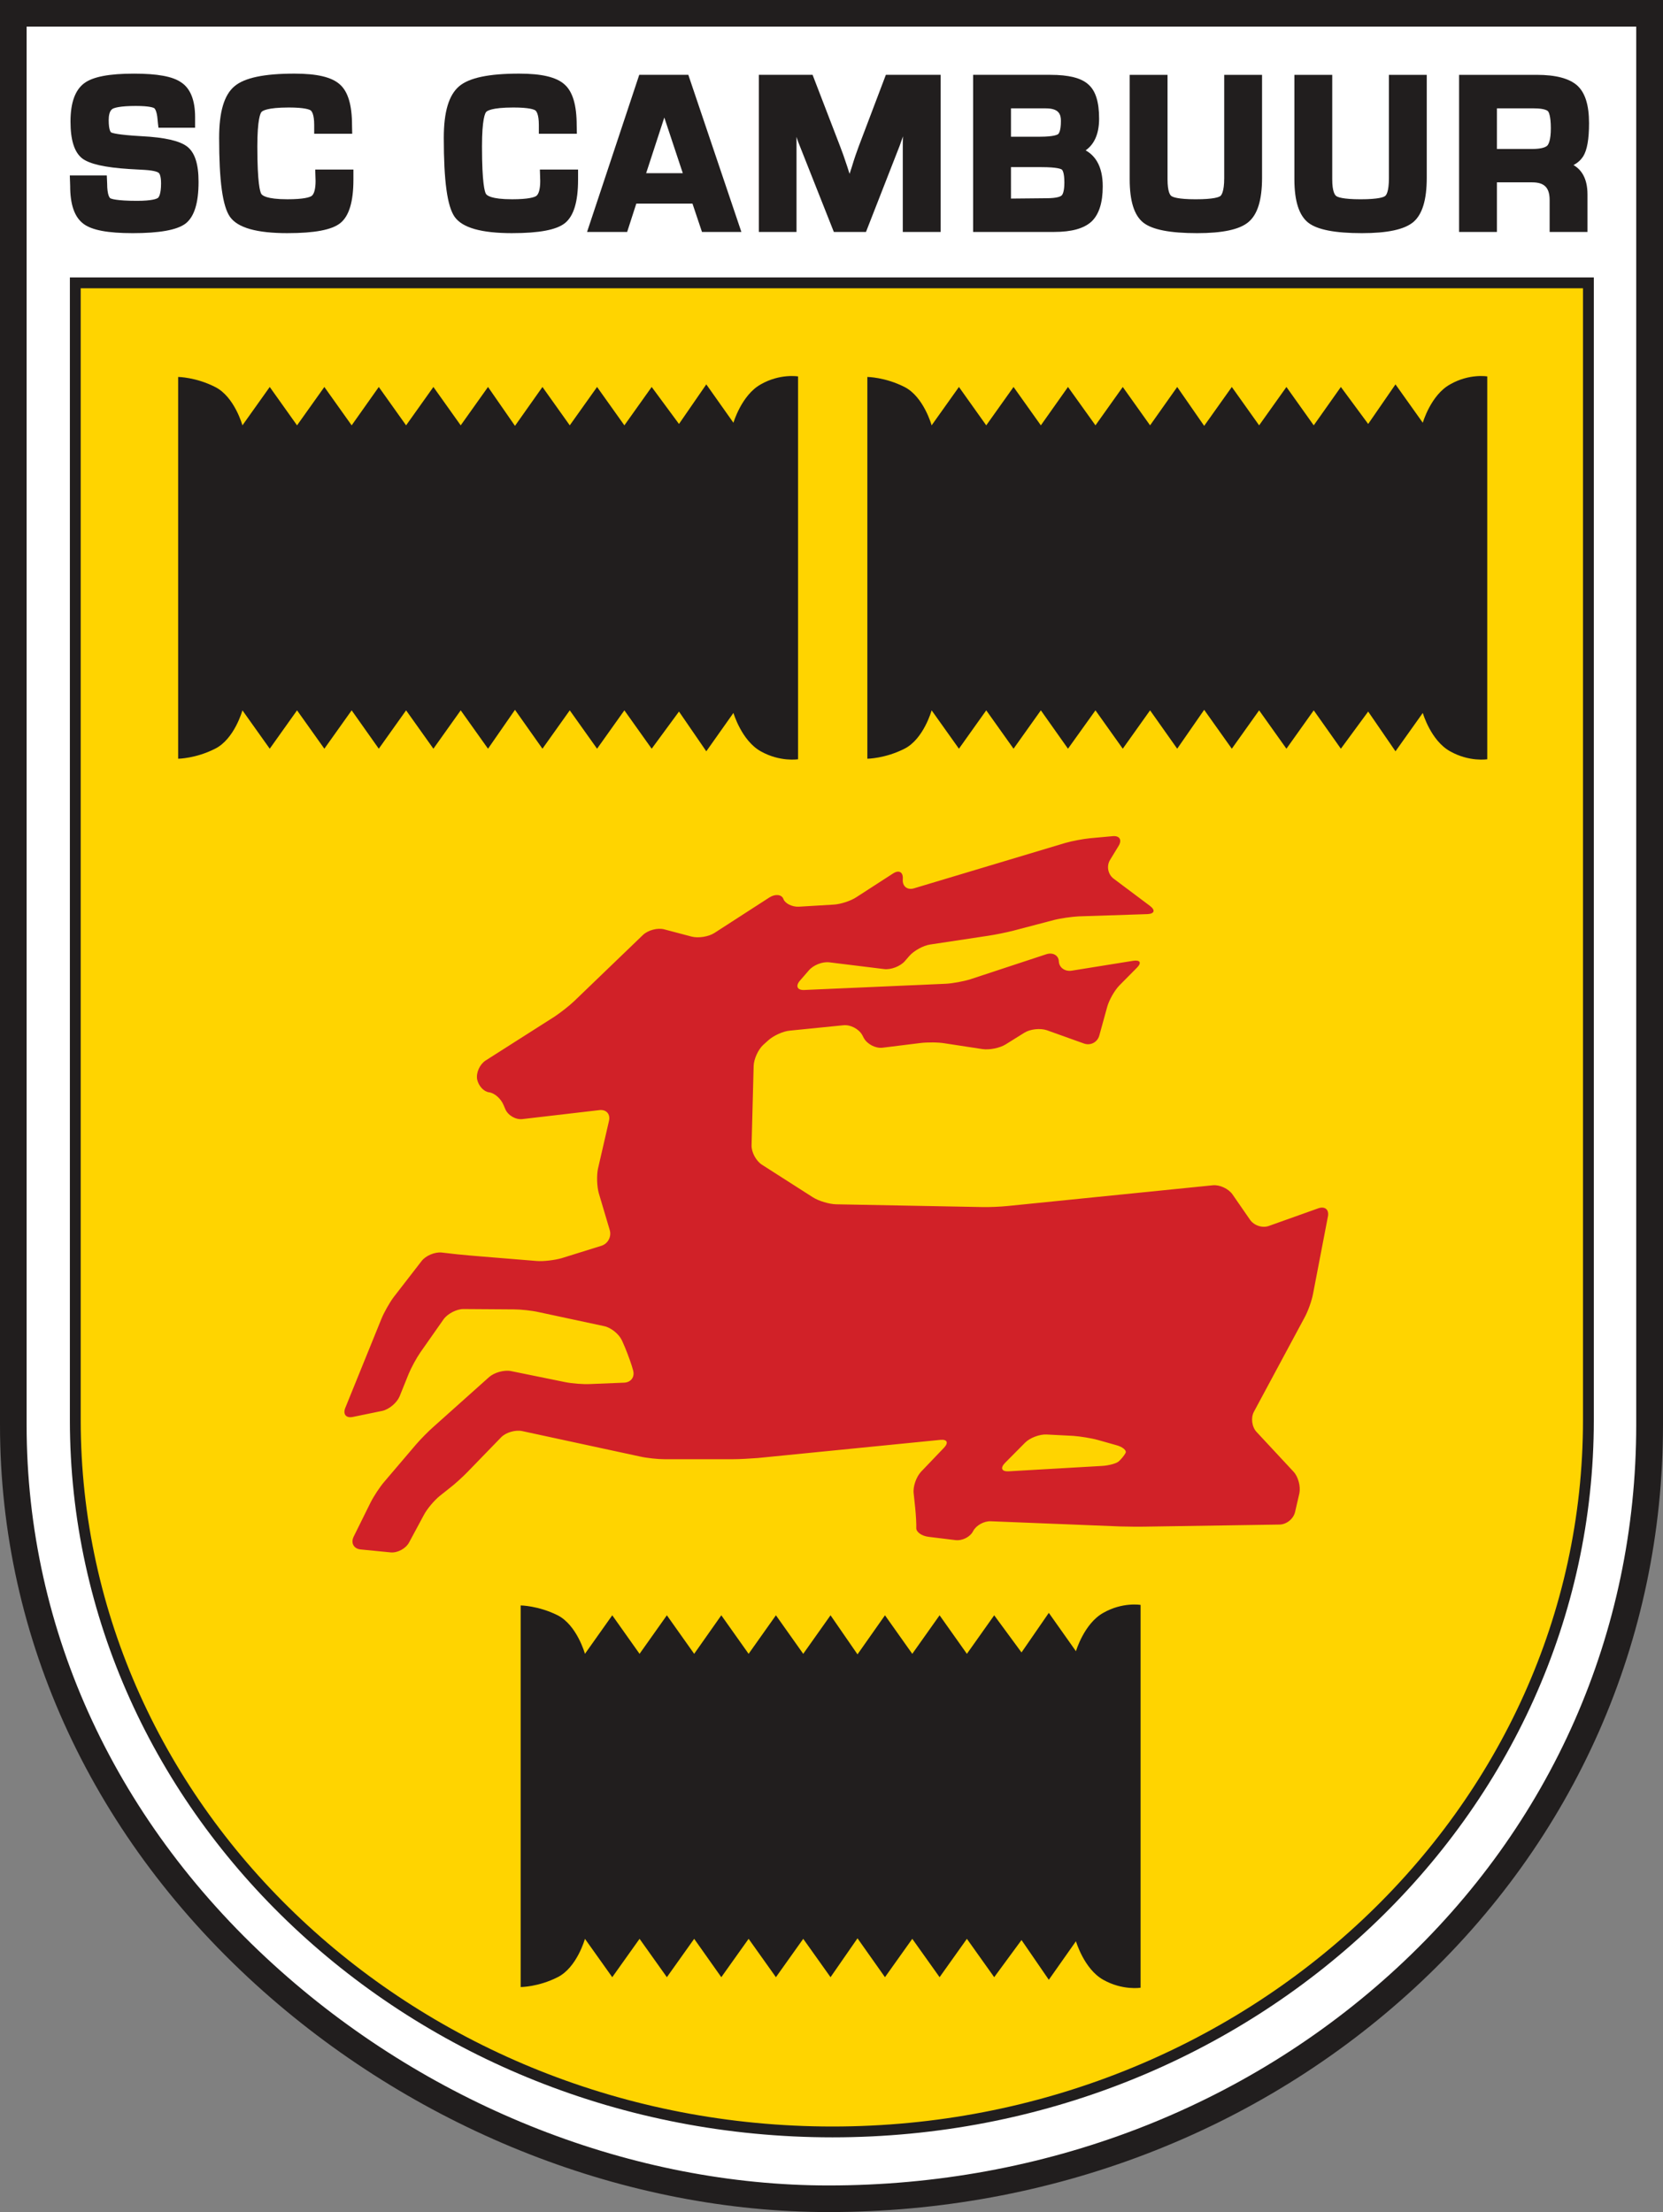 <?xml version="1.0" encoding="UTF-8" standalone="no"?> <svg xmlns:dc="http://purl.org/dc/elements/1.1/" xmlns:cc="http://creativecommons.org/ns#" xmlns:rdf="http://www.w3.org/1999/02/22-rdf-syntax-ns#" xmlns:svg="http://www.w3.org/2000/svg" xmlns="http://www.w3.org/2000/svg" xmlns:sodipodi="http://sodipodi.sourceforge.net/DTD/sodipodi-0.dtd" xmlns:inkscape="http://www.inkscape.org/namespaces/inkscape" width="72.609mm" height="96.573mm" viewBox="0 0 274.427 365" version="1.1" id="svg32361" inkscape:version="1.0.1 (3bc2e813f5, 2020-09-07)" sodipodi:docname="SC Cambuur logo.svg"><rect x="0" y="0" width="274.427" height="365" fill="#808080" stroke="none"/><defs id="defs32355"></defs><g inkscape:label="Layer 1" inkscape:groupmode="layer" id="layer1" transform="translate(-179.929,-366.071)"><path style="fill:#ffffff;fill-opacity:1;fill-rule:nonzero;stroke:none;stroke-width:7.301" d="m 316.644,728.876 c -32.681,0 -66.161,-13.09 -91.827,-35.904 -27.548,-24.468 -42.691,-57.064 -42.691,-91.77 0,-117.351 0,-232.934 0,-232.934 h 270.007 v 232.934 c 0,34.877 -14.259,67.245 -40.182,91.2 -25.466,23.527 -59.317,36.474 -95.307,36.474" id="path32077"></path><path style="fill:#211e1e;fill-opacity:1;fill-rule:nonzero;stroke:none;stroke-width:7.301" d="m 184.321,370.463 v 230.738 c 0,34.079 14.886,66.076 41.95,90.116 25.267,22.472 58.233,35.362 90.373,35.362 35.448,0 68.757,-12.747 93.824,-35.904 25.466,-23.527 39.469,-55.325 39.469,-89.575 V 370.463 Z m 132.323,360.608 c -33.223,0 -67.217,-13.289 -93.282,-36.446 -28.005,-24.896 -43.433,-58.062 -43.433,-93.424 V 366.071 h 274.427 v 235.13 c 0,35.476 -14.544,68.443 -40.895,92.797 -25.894,23.898 -60.258,37.073 -96.818,37.073" id="path32079"></path><path style="fill:#211e1e;fill-opacity:1;fill-rule:nonzero;stroke:none;stroke-width:7.301" d="m 201.802,404.542 c -4.05,0 -6.702,-0.485 -8.099,-1.54 -1.483,-1.112 -2.196,-3.165 -2.196,-6.274 l -0.058,-1.711 h 6.103 l 0.058,1.312 c 0,2.053 0.456,2.396 0.513,2.453 0.171,0.086 0.97,0.428 4.42,0.428 2.538,0 3.251,-0.342 3.451,-0.485 0.114,-0.086 0.513,-0.542 0.513,-2.396 0,-1.283 -0.285,-1.654 -0.371,-1.711 -0.086,-0.114 -0.57,-0.399 -2.31,-0.513 l -2.538,-0.143 c -4.05,-0.257 -6.588,-0.827 -7.814,-1.768 -1.283,-1.027 -1.911,-3.023 -1.911,-6.074 0,-3.108 0.77,-5.219 2.281,-6.331 1.426,-1.055 4.107,-1.568 8.185,-1.568 3.85,0 6.417,0.456 7.814,1.454 1.512,0.998 2.281,2.937 2.281,5.732 v 1.74 h -6.045 l -0.086,-0.713 c -0.029,-0.285 -0.058,-0.485 -0.058,-0.599 -0.114,-1.511 -0.485,-1.854 -0.542,-1.911 -0.086,-0.057 -0.656,-0.371 -3.051,-0.371 -2.652,0 -3.565,0.314 -3.85,0.485 -0.512,0.314 -0.626,1.169 -0.626,1.854 0,1.797 0.399,2.025 0.399,2.025 0.171,0.086 0.97,0.399 5.048,0.627 3.85,0.2 6.274,0.77 7.5,1.711 1.283,0.998 1.882,2.909 1.882,5.818 0,3.508 -0.713,5.789 -2.167,6.901 -1.426,1.055 -4.278,1.568 -8.726,1.568" id="path32081"></path><path style="fill:#211e1e;fill-opacity:1;fill-rule:nonzero;stroke:none;stroke-width:7.301" d="m 346.759,388.629 h 4.82 c 2.253,0 2.852,-0.342 2.966,-0.428 0.086,-0.086 0.456,-0.456 0.456,-2.167 0,-1.084 -0.314,-2.082 -2.481,-2.082 h -5.761 z m 0,10.209 5.818,-0.057 c 1.854,0 2.395,-0.314 2.538,-0.456 0.114,-0.086 0.456,-0.542 0.456,-2.139 0,-1.711 -0.342,-2.082 -0.428,-2.139 -0.114,-0.086 -0.741,-0.399 -3.337,-0.399 h -5.048 z m 7.129,5.504 h -13.375 v -25.923 h 12.748 c 3.023,0 5.076,0.513 6.245,1.568 1.226,1.055 1.797,2.909 1.797,5.675 0,2.795 -0.998,4.363 -2.224,5.219 1.54,0.856 2.823,2.567 2.823,5.932 0,2.738 -0.627,4.648 -1.854,5.818 -1.255,1.141 -3.251,1.711 -6.16,1.711" id="path32083"></path><path style="fill:#211e1e;fill-opacity:1;fill-rule:nonzero;stroke:none;stroke-width:7.301" d="m 404.65,404.542 c -4.449,0 -7.329,-0.57 -8.812,-1.711 -1.54,-1.198 -2.31,-3.565 -2.31,-7.186 v -17.225 h 6.245 v 17.225 c 0,2.082 0.456,2.624 0.656,2.766 0.2,0.171 1.055,0.542 4.021,0.542 3.023,0 3.85,-0.371 4.05,-0.542 0.171,-0.114 0.627,-0.656 0.627,-2.937 v -17.054 h 6.245 v 16.968 c 0,3.679 -0.741,6.074 -2.224,7.329 -1.483,1.226 -4.249,1.825 -8.498,1.825" id="path32085"></path><path style="fill:#211e1e;fill-opacity:1;fill-rule:nonzero;stroke:none;stroke-width:7.301" d="m 227.383,404.542 c -5.105,0 -8.213,-0.884 -9.496,-2.681 -1.226,-1.74 -1.797,-5.903 -1.797,-13.033 0,-4.306 0.827,-7.101 2.538,-8.527 1.654,-1.397 4.877,-2.082 9.896,-2.082 3.707,0 6.131,0.57 7.472,1.768 1.369,1.198 2.025,3.422 2.025,6.787 l 0.029,1.369 h -6.274 v -1.454 c 0,-1.768 -0.399,-2.253 -0.57,-2.396 -0.2,-0.143 -0.97,-0.485 -3.622,-0.485 -3.622,0 -4.363,0.57 -4.506,0.741 -0.171,0.2 -0.684,1.169 -0.684,5.704 0,6.074 0.456,7.5 0.656,7.814 0.142,0.228 0.798,0.884 4.306,0.884 2.766,0 3.679,-0.342 3.993,-0.542 0.428,-0.314 0.656,-1.198 0.656,-2.481 l -0.058,-1.882 h 6.302 v 1.654 c 0,3.65 -0.713,6.017 -2.167,7.186 -1.397,1.112 -4.221,1.654 -8.698,1.654" id="path32087"></path><path style="fill:#211e1e;fill-opacity:1;fill-rule:nonzero;stroke:none;stroke-width:7.301" d="m 264.456,404.542 c -5.105,0 -8.213,-0.884 -9.496,-2.681 -1.226,-1.74 -1.797,-5.903 -1.797,-13.033 0,-4.306 0.827,-7.072 2.538,-8.527 1.654,-1.397 4.877,-2.082 9.896,-2.082 3.707,0 6.131,0.57 7.472,1.768 1.369,1.198 2.025,3.422 2.025,6.787 l 0.029,1.369 h -6.274 v -1.454 c 0,-1.768 -0.399,-2.253 -0.57,-2.396 -0.199,-0.143 -0.97,-0.485 -3.622,-0.485 -3.622,0 -4.363,0.57 -4.506,0.741 -0.171,0.2 -0.684,1.169 -0.684,5.704 0,6.074 0.456,7.5 0.656,7.814 0.142,0.228 0.799,0.884 4.306,0.884 2.766,0 3.679,-0.342 3.992,-0.542 0.428,-0.314 0.656,-1.198 0.656,-2.481 l -0.058,-1.882 h 6.302 v 1.654 c 0,3.65 -0.713,6.017 -2.167,7.186 -1.397,1.112 -4.221,1.654 -8.698,1.654" id="path32089"></path><path style="fill:#211e1e;fill-opacity:1;fill-rule:nonzero;stroke:none;stroke-width:7.301" d="m 286.557,394.646 h 6.046 l -3.051,-9.183 z m 15.713,9.696 h -6.502 l -1.569,-4.677 h -9.268 l -1.511,4.677 h -6.616 l 8.612,-25.923 h 8.099 l 8.755,25.923" id="path32091"></path><path style="fill:#211e1e;fill-opacity:1;fill-rule:nonzero;stroke:none;stroke-width:7.301" d="m 335.152,404.342 h -6.245 v -14.059 c 0,-0.542 0,-1.112 0.029,-1.711 -0.228,0.627 -0.399,1.141 -0.542,1.54 l -5.561,14.23 h -5.304 l -5.59,-14.116 c -0.171,-0.399 -0.371,-0.913 -0.57,-1.568 0,0.599 0,1.141 0,1.626 v 14.059 h -6.217 v -25.923 h 8.869 l 4.534,11.778 c 0.314,0.798 0.713,1.911 1.198,3.394 l 0.371,1.169 0.371,-1.141 c 0.428,-1.426 0.827,-2.567 1.141,-3.394 l 4.477,-11.806 h 9.04 v 25.923" id="path32093"></path><path style="fill:#211e1e;fill-opacity:1;fill-rule:nonzero;stroke:none;stroke-width:7.301" d="m 377.472,404.542 c -4.477,0 -7.358,-0.57 -8.841,-1.711 -1.54,-1.198 -2.281,-3.565 -2.281,-7.186 v -17.225 h 6.245 v 17.225 c 0,2.082 0.428,2.624 0.627,2.766 0.228,0.171 1.055,0.542 4.021,0.542 3.051,0 3.85,-0.371 4.078,-0.542 0.142,-0.114 0.627,-0.656 0.627,-2.937 v -17.054 h 6.245 v 16.968 c 0,3.679 -0.741,6.074 -2.253,7.329 -1.454,1.226 -4.249,1.825 -8.47,1.825" id="path32095"></path><path style="fill:#211e1e;fill-opacity:1;fill-rule:nonzero;stroke:none;stroke-width:7.301" d="m 426.951,390.654 h 5.789 c 1.768,0 2.339,-0.371 2.538,-0.57 0.199,-0.228 0.57,-0.913 0.57,-2.852 0,-2.11 -0.371,-2.681 -0.456,-2.795 -0.114,-0.114 -0.57,-0.485 -2.31,-0.485 h -6.131 z m 14.943,13.689 h -6.245 v -5.247 c 0,-2.053 -0.856,-2.937 -2.88,-2.937 h -5.818 v 8.185 h -6.245 v -25.923 h 12.804 c 3.194,0 5.39,0.599 6.702,1.768 1.312,1.198 1.939,3.251 1.939,6.217 0,2.624 -0.314,4.42 -0.97,5.475 -0.371,0.57 -0.884,1.055 -1.597,1.426 1.283,0.741 2.31,2.167 2.31,4.848 v 6.188" id="path32097"></path><path style="fill:#ffd400;fill-opacity:1;fill-rule:nonzero;stroke:none;stroke-width:7.301" d="M 442.636,600.403 V 412.156 H 191.764 v 188.246 c 0,65.049 56.294,118.035 125.536,118.035 69.27,0 125.336,-52.986 125.336,-118.035" id="path32099"></path><path style="fill:none;stroke:#211e1e;stroke-width:0.606;stroke-linecap:butt;stroke-linejoin:miter;stroke-miterlimit:4;stroke-opacity:1" d="M 442.636,600.403 V 412.156 H 191.764 v 188.246 c 0,65.049 56.294,118.035 125.536,118.035 69.27,0 125.336,-52.986 125.336,-118.035 z m 0,0" id="path32101"></path><path style="fill:#211e1e;fill-opacity:1;fill-rule:nonzero;stroke:none;stroke-width:7.301" d="M 442.636,412.156 H 191.764 v 188.246 c 0,65.049 56.294,118.035 125.536,118.035 69.27,0 125.336,-52.986 125.336,-118.035 z m -1.483,1.483 v 186.763 c 0,64.251 -55.553,116.552 -123.853,116.552 -68.386,0 -124.053,-52.302 -124.053,-116.552 V 413.639 h 247.906" id="path32103"></path><path style="fill:#d12128;fill-opacity:1;fill-rule:nonzero;stroke:none;stroke-width:7.301" d="m 365.666,605.821 c -0.228,0.428 -0.741,1.055 -1.141,1.397 -0.399,0.342 -1.654,0.684 -2.795,0.741 l -15.371,0.884 c -1.141,0.057 -1.397,-0.542 -0.599,-1.369 l 3.337,-3.365 c 0.799,-0.799 2.396,-1.397 3.536,-1.34 l 4.42,0.228 c 1.141,0.086 2.966,0.371 4.078,0.684 l 2.937,0.827 c 1.112,0.285 1.825,0.884 1.597,1.312 z m 33.394,-39.012 c 0.228,-1.141 -0.485,-1.74 -1.568,-1.369 l -8.156,2.909 c -1.084,0.399 -2.481,-0.057 -3.137,-1.027 l -2.88,-4.164 c -0.656,-0.941 -2.11,-1.626 -3.251,-1.511 l -33.879,3.422 c -1.141,0.114 -3.023,0.2 -4.164,0.171 l -24.126,-0.456 c -1.141,-0.028 -2.88,-0.542 -3.85,-1.169 l -8.384,-5.361 c -0.97,-0.627 -1.74,-2.053 -1.711,-3.194 l 0.342,-13.09 c 0.029,-1.141 0.742,-2.709 1.569,-3.479 l 0.856,-0.77 c 0.855,-0.77 2.452,-1.511 3.593,-1.597 l 8.812,-0.884 c 1.141,-0.114 2.51,0.599 3.08,1.597 l 0.285,0.542 c 0.57,0.998 1.939,1.711 3.08,1.568 l 6.217,-0.77 c 1.141,-0.143 2.994,-0.143 4.107,0.057 l 6.16,0.941 c 1.141,0.171 2.852,-0.171 3.821,-0.77 l 3.108,-1.939 c 0.97,-0.599 2.624,-0.77 3.707,-0.399 l 6.131,2.196 c 1.055,0.371 2.196,-0.2 2.51,-1.312 l 1.312,-4.762 c 0.314,-1.112 1.198,-2.681 1.996,-3.508 l 2.909,-2.937 c 0.798,-0.799 0.542,-1.312 -0.599,-1.141 l -10.124,1.626 c -1.141,0.2 -2.11,-0.485 -2.167,-1.511 -0.029,-0.998 -0.97,-1.54 -2.053,-1.198 l -12.548,4.135 c -1.084,0.342 -2.909,0.684 -4.05,0.741 l -23.356,1.027 c -1.141,0.057 -1.483,-0.627 -0.742,-1.511 l 1.483,-1.711 c 0.741,-0.884 2.253,-1.483 3.394,-1.34 l 9.039,1.112 c 1.112,0.143 2.681,-0.456 3.422,-1.312 l 0.742,-0.856 c 0.741,-0.856 2.281,-1.711 3.422,-1.882 l 9.639,-1.454 c 1.141,-0.171 2.966,-0.542 4.078,-0.827 l 6.73,-1.768 c 1.112,-0.285 2.966,-0.542 4.107,-0.599 l 11.322,-0.371 c 1.141,-0.057 1.34,-0.627 0.428,-1.34 l -6.046,-4.534 c -0.913,-0.713 -1.169,-2.053 -0.57,-3.051 l 1.426,-2.338 c 0.599,-0.998 0.142,-1.711 -0.998,-1.597 l -3.736,0.342 c -1.141,0.114 -2.966,0.456 -4.05,0.77 l -25.01,7.5 c -1.084,0.314 -1.911,-0.342 -1.825,-1.483 v -0.057 c 0.086,-1.141 -0.627,-1.54 -1.569,-0.941 l -6.046,3.907 c -0.97,0.656 -2.681,1.198 -3.821,1.255 l -5.704,0.342 c -1.112,0.057 -2.281,-0.513 -2.567,-1.283 -0.285,-0.741 -1.312,-0.856 -2.281,-0.257 l -9.097,5.875 c -0.97,0.627 -2.652,0.884 -3.764,0.599 l -4.534,-1.198 c -1.112,-0.285 -2.681,0.143 -3.508,0.941 l -11.322,10.894 c -0.827,0.799 -2.31,1.939 -3.251,2.567 l -11.379,7.244 c -0.97,0.627 -1.597,2.025 -1.397,3.108 0.228,1.084 1.084,2.025 1.968,2.139 0.913,0.114 1.968,1.055 2.395,2.11 l 0.257,0.599 c 0.428,1.084 1.711,1.825 2.823,1.711 l 12.719,-1.483 c 1.141,-0.143 1.854,0.656 1.597,1.768 l -1.825,7.928 c -0.228,1.112 -0.171,2.909 0.142,4.021 l 1.797,6.046 c 0.342,1.112 -0.285,2.281 -1.369,2.624 l -6.588,2.053 c -1.112,0.314 -2.937,0.542 -4.078,0.456 l -9.069,-0.741 c -1.141,-0.086 -2.994,-0.257 -4.135,-0.371 l -2.481,-0.285 c -1.141,-0.114 -2.652,0.513 -3.337,1.426 l -4.591,5.932 c -0.684,0.913 -1.597,2.538 -2.025,3.593 l -5.96,14.687 c -0.428,1.055 0.142,1.74 1.283,1.483 l 4.848,-0.998 c 1.112,-0.257 2.367,-1.312 2.823,-2.367 l 1.483,-3.679 c 0.428,-1.055 1.312,-2.681 1.968,-3.622 l 3.821,-5.447 c 0.656,-0.913 2.139,-1.683 3.251,-1.683 l 8.327,0.057 c 1.169,0 3.023,0.2 4.135,0.456 l 10.78,2.31 c 1.112,0.228 2.424,1.283 2.909,2.31 l 0.171,0.371 c 0.485,1.055 1.141,2.795 1.483,3.878 l 0.199,0.684 c 0.342,1.112 -0.314,2.025 -1.454,2.082 l -5.618,0.228 c -1.141,0.057 -2.994,-0.086 -4.107,-0.314 l -8.955,-1.825 c -1.112,-0.228 -2.738,0.228 -3.593,0.97 l -9.154,8.185 c -0.856,0.741 -2.167,2.082 -2.909,2.937 l -5.247,6.16 c -0.741,0.856 -1.768,2.424 -2.281,3.451 l -2.795,5.647 c -0.485,1.027 0.029,1.968 1.169,2.082 l 4.934,0.485 c 1.141,0.114 2.51,-0.627 3.051,-1.626 l 2.453,-4.563 c 0.542,-1.027 1.74,-2.424 2.624,-3.137 l 1.512,-1.198 c 0.913,-0.684 2.281,-1.939 3.08,-2.766 l 5.504,-5.675 c 0.77,-0.827 2.367,-1.283 3.479,-1.055 l 19.421,4.192 c 1.112,0.257 2.966,0.456 4.107,0.456 h 11.236 c 1.141,0 2.994,-0.114 4.135,-0.2 l 30.115,-2.994 c 1.141,-0.114 1.397,0.456 0.627,1.283 l -3.793,3.964 c -0.798,0.856 -1.369,2.453 -1.226,3.593 l 0.257,2.424 c 0.114,1.141 0.199,2.624 0.171,3.28 -0.029,0.656 0.884,1.312 2.025,1.454 l 4.42,0.542 c 1.141,0.143 2.453,-0.513 2.937,-1.483 0.485,-0.941 1.797,-1.683 2.937,-1.626 l 21.388,0.856 c 1.141,0.029 3.023,0.057 4.164,0.029 l 22.101,-0.342 c 1.141,-0.029 2.281,-0.941 2.538,-2.082 l 0.713,-3.08 c 0.228,-1.141 -0.199,-2.738 -0.97,-3.565 l -6.103,-6.559 c -0.77,-0.827 -0.97,-2.338 -0.428,-3.337 l 8.384,-15.599 c 0.542,-0.998 1.169,-2.738 1.369,-3.85 l 2.452,-12.747" id="path32105"></path><path style="fill:#211e1e;fill-opacity:1;fill-rule:nonzero;stroke:none;stroke-width:7.301" d="m 311.625,491.35 v -63.167 c 0,0 -2.966,-0.513 -6.16,1.312 -3.165,1.768 -4.506,6.331 -4.506,6.331 l -4.477,-6.331 -4.506,6.531 -4.506,-6.103 -4.506,6.331 -4.506,-6.331 -4.506,6.331 -4.506,-6.331 -4.534,6.417 -4.449,-6.417 -4.506,6.331 -4.506,-6.331 -4.506,6.331 -4.506,-6.331 -4.477,6.331 -4.506,-6.331 -4.506,6.331 -4.506,-6.331 -4.506,6.331 c 0,0 -1.312,-4.734 -4.506,-6.331 -3.194,-1.626 -6.103,-1.654 -6.103,-1.654 v 62.996 c 0,0 2.909,-0.028 6.103,-1.654 3.194,-1.597 4.506,-6.331 4.506,-6.331 l 4.506,6.331 4.506,-6.331 4.506,6.331 4.506,-6.331 4.477,6.331 4.506,-6.331 4.506,6.331 4.506,-6.331 4.506,6.331 4.449,-6.417 4.534,6.417 4.506,-6.331 4.506,6.331 4.506,-6.331 4.506,6.331 4.506,-6.131 4.506,6.559 4.477,-6.331 c 0,0 1.34,4.563 4.506,6.331 3.194,1.797 6.16,1.312 6.16,1.312" id="path32107"></path><path style="fill:#211e1e;fill-opacity:1;fill-rule:nonzero;stroke:none;stroke-width:7.301" d="m 368.147,694.055 v -63.167 c 0,0 -2.966,-0.513 -6.16,1.312 -3.166,1.768 -4.506,6.331 -4.506,6.331 l -4.477,-6.331 -4.506,6.531 -4.506,-6.131 -4.506,6.359 -4.506,-6.359 -4.506,6.359 -4.506,-6.359 -4.534,6.445 -4.449,-6.445 -4.506,6.359 -4.506,-6.359 -4.506,6.359 -4.506,-6.359 -4.477,6.359 -4.506,-6.359 -4.506,6.359 -4.506,-6.359 -4.506,6.359 c 0,0 -1.312,-4.734 -4.506,-6.359 -3.194,-1.597 -6.103,-1.626 -6.103,-1.626 v 62.967 c 0,0 2.909,0 6.103,-1.626 3.194,-1.597 4.506,-6.331 4.506,-6.331 l 4.506,6.331 4.506,-6.331 4.506,6.331 4.506,-6.331 4.477,6.331 4.506,-6.331 4.506,6.331 4.506,-6.331 4.506,6.331 4.449,-6.417 4.534,6.417 4.506,-6.331 4.506,6.331 4.506,-6.331 4.506,6.331 4.506,-6.131 4.506,6.559 4.477,-6.359 c 0,0 1.34,4.591 4.506,6.359 3.194,1.797 6.16,1.312 6.16,1.312" id="path32109"></path><path style="fill:#211e1e;fill-opacity:1;fill-rule:nonzero;stroke:none;stroke-width:7.301" d="m 425.354,491.35 v -63.167 c 0,0 -2.937,-0.513 -6.131,1.312 -3.194,1.768 -4.506,6.331 -4.506,6.331 l -4.506,-6.331 -4.506,6.531 -4.506,-6.103 -4.477,6.331 -4.506,-6.331 -4.506,6.331 -4.506,-6.331 -4.563,6.417 -4.449,-6.417 -4.477,6.331 -4.506,-6.331 -4.506,6.331 -4.534,-6.331 -4.477,6.331 -4.506,-6.331 -4.506,6.331 -4.506,-6.331 -4.506,6.331 c 0,0 -1.312,-4.734 -4.477,-6.331 -3.194,-1.626 -6.131,-1.654 -6.131,-1.654 v 62.996 c 0,0 2.937,-0.028 6.131,-1.654 3.165,-1.597 4.477,-6.331 4.477,-6.331 l 4.506,6.331 4.506,-6.331 4.506,6.331 4.506,-6.331 4.477,6.331 4.534,-6.331 4.506,6.331 4.506,-6.331 4.477,6.331 4.449,-6.417 4.563,6.417 4.506,-6.331 4.506,6.331 4.506,-6.331 4.477,6.331 4.506,-6.131 4.506,6.559 4.506,-6.331 c 0,0 1.312,4.563 4.506,6.331 3.194,1.797 6.131,1.312 6.131,1.312" id="path32111"></path></g></svg> 
